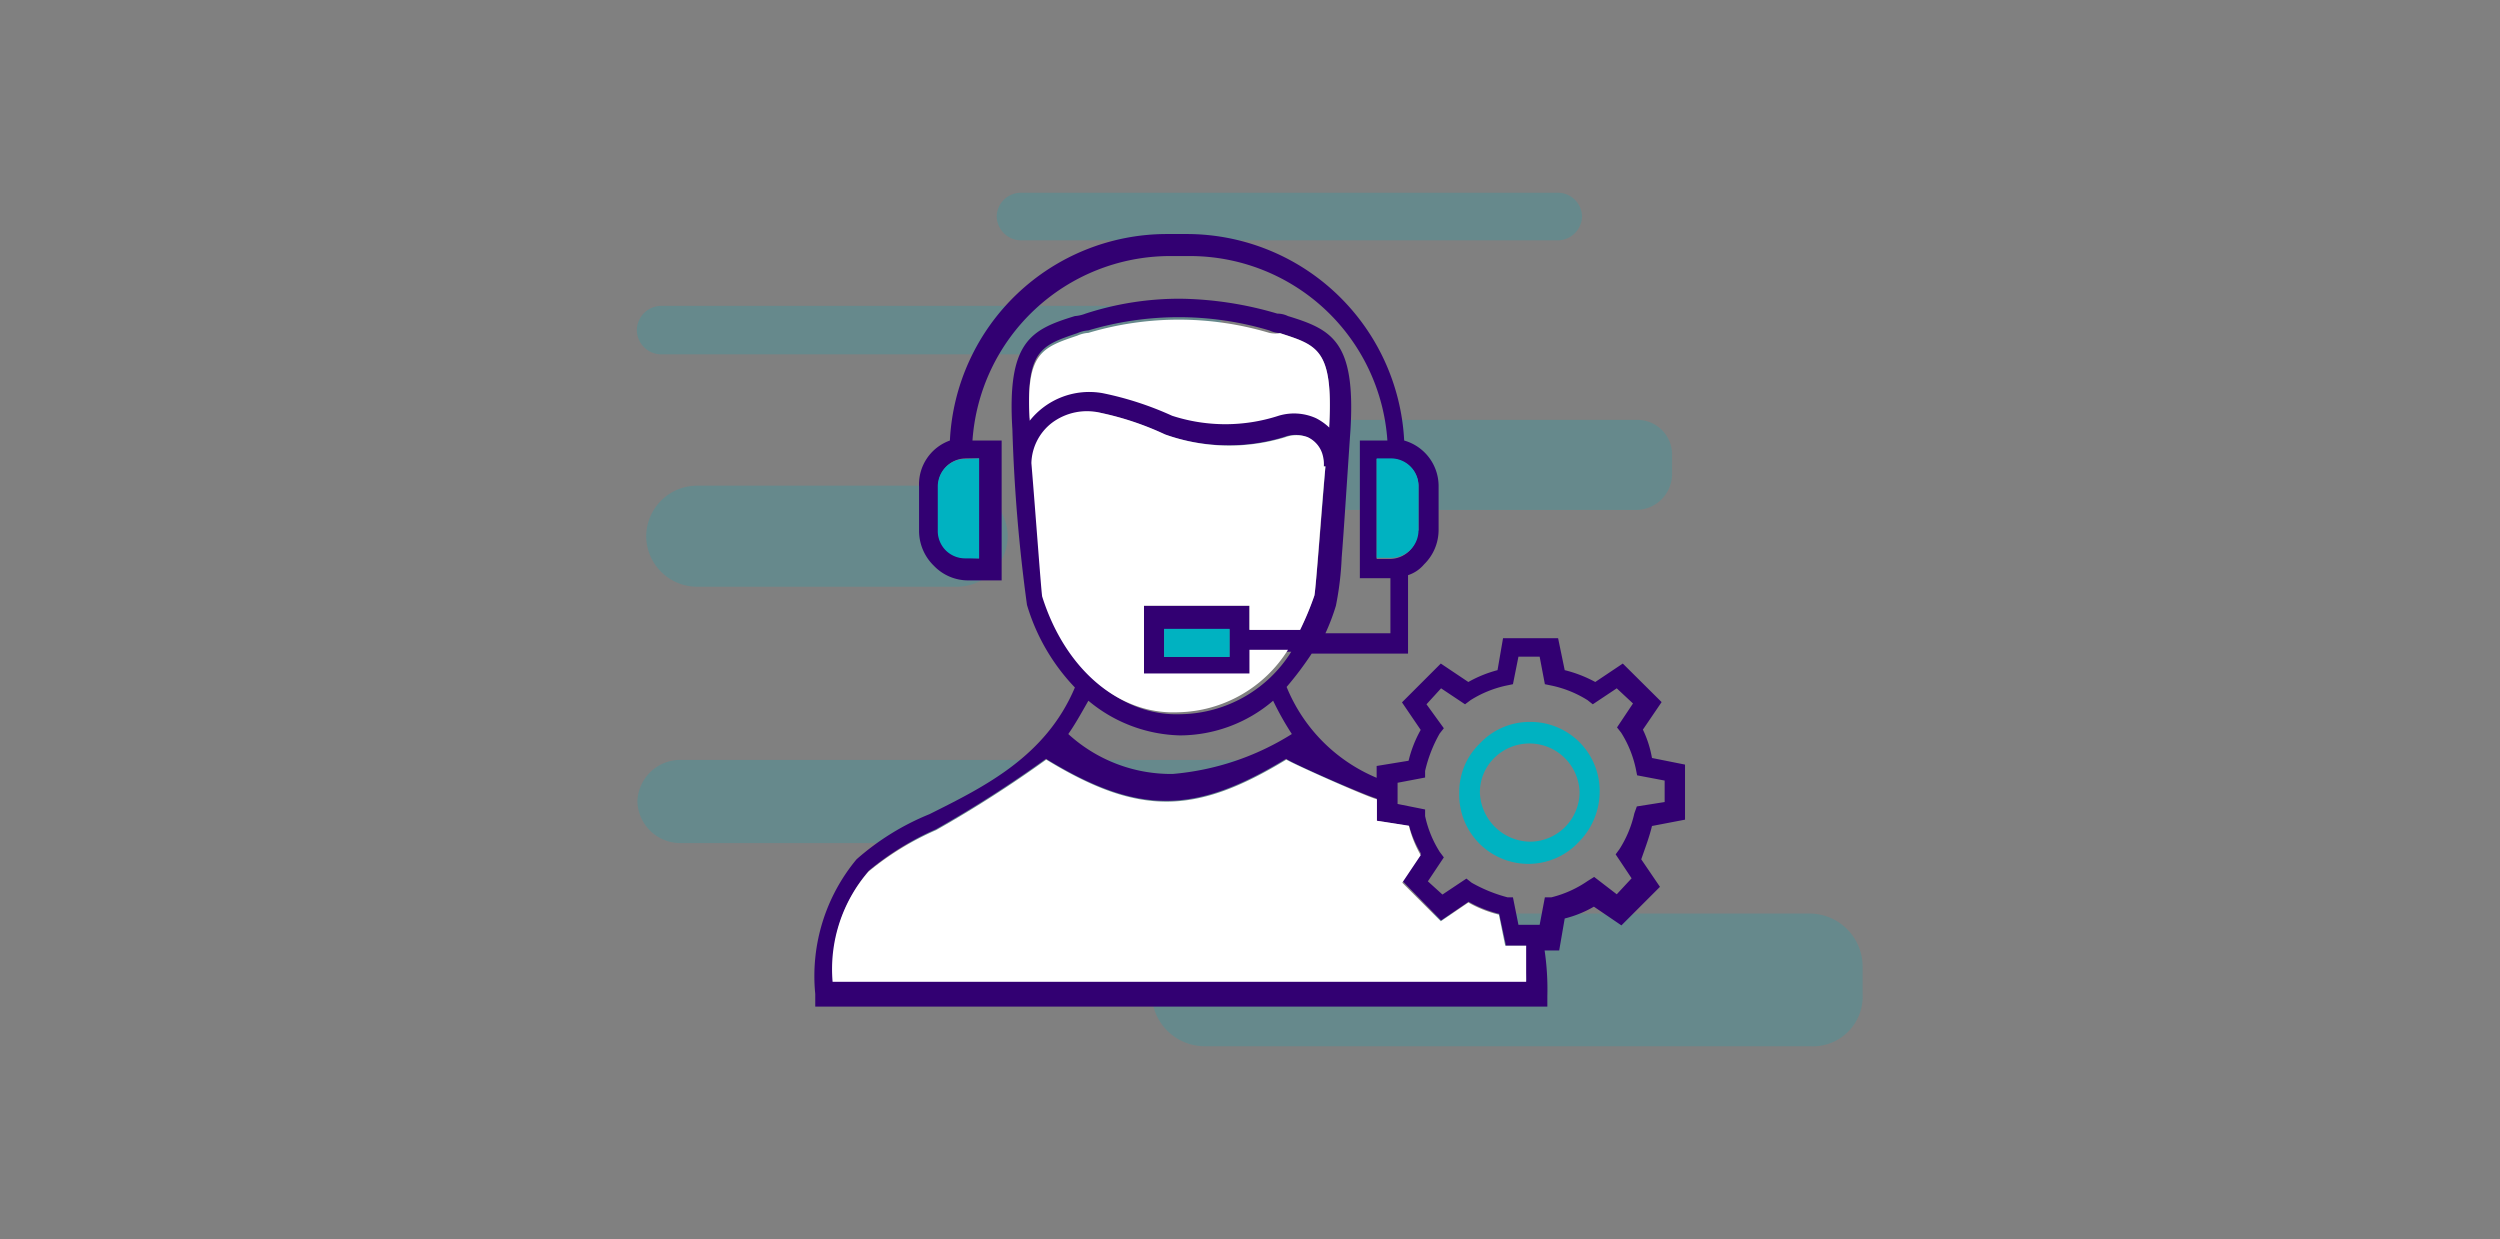 <svg id="Layer_1" data-name="Layer 1" xmlns="http://www.w3.org/2000/svg" viewBox="0 0 90.8 45"><rect x="0" y="0" width="90.8" height="45" fill="#808080" stroke="none"/><defs><style>.cls-1,.cls-3{fill:#00b2c1;}.cls-1{opacity:0.2;isolation:isolate;}.cls-2{fill:#320072;}.cls-4{fill:#fff;}</style></defs><title>self-service</title><g id="BG"><path class="cls-1" d="M65.74,38h-22a1.93,1.93,0,0,1-1.91-1.91v-1a1.93,1.93,0,0,1,1.91-1.91h22a1.93,1.93,0,0,1,1.91,1.91v1A1.81,1.81,0,0,1,65.74,38Z"/><path class="cls-1" d="M34.77,21.31H25.3a1.85,1.85,0,0,1-1.83-1.84h0a1.85,1.85,0,0,1,1.83-1.83h9.47a1.85,1.85,0,0,1,1.83,1.83h0A1.85,1.85,0,0,1,34.77,21.31Z"/><path class="cls-1" d="M47.35,30.62H24.66a1.56,1.56,0,0,1-1.51-1.51h0a1.56,1.56,0,0,1,1.51-1.51H47.43a1.56,1.56,0,0,1,1.51,1.51h0A1.58,1.58,0,0,1,47.35,30.62Z"/><path class="cls-1" d="M56.59,8.73H37.08a.89.89,0,0,1-.88-.88h0A.88.88,0,0,1,37.08,7H56.59a.88.88,0,0,1,.87.87h0A.89.89,0,0,1,56.59,8.73Z"/><path class="cls-1" d="M43.53,12.87H24a.89.89,0,0,1-.87-.88h0a.89.89,0,0,1,.87-.88H43.53a.88.88,0,0,1,.87.88h0A.88.88,0,0,1,43.53,12.87Z"/><path class="cls-1" d="M59.45,18.52H39.15a1.25,1.25,0,0,1-1.27-1.27v-.72a1.26,1.26,0,0,1,1.27-1.28h20.3a1.26,1.26,0,0,1,1.28,1.28v.72A1.31,1.31,0,0,1,59.45,18.52Z"/></g><path class="cls-2" d="M61.2,27.77v2L60,30c-.09.38-.24.78-.39,1.21l.68,1-1.4,1.4-1-.68a4.07,4.07,0,0,1-1.06.43l-.2,1.16h-.53a9.71,9.71,0,0,1,.1,1.66v.38H29.61V36.1a6.63,6.63,0,0,1,1.5-4.89,9.27,9.27,0,0,1,2.65-1.64c2-1,4.22-2.09,5.28-4.6a7.36,7.36,0,0,1-1.74-3,59.67,59.67,0,0,1-.53-6.37c-.2-3.2.67-3.63,2.27-4.12a1.38,1.38,0,0,0,.39-.09,11,11,0,0,1,3.48-.54,12.92,12.92,0,0,1,3.48.54.9.9,0,0,1,.39.09c1.6.49,2.46.92,2.27,4.12-.15,2.19-.24,3.67-.32,4.65A11.09,11.09,0,0,1,48.52,22,7.58,7.58,0,0,1,48.14,23H50.5v-2H49.39V16h1A7.19,7.19,0,0,0,43.2,9.3h-.73A7.2,7.2,0,0,0,35.32,16h1.06v5.08H35.17a1.72,1.72,0,0,1-1.25-.53,1.77,1.77,0,0,1-.54-1.26V17.67A1.69,1.69,0,0,1,34.5,16a7.89,7.89,0,0,1,7.87-7.5h.73A7.91,7.91,0,0,1,51,16a1.72,1.72,0,0,1,1.25,1.64v1.6a1.75,1.75,0,0,1-.53,1.26,1.27,1.27,0,0,1-.58.39v2.85H47.64a12,12,0,0,1-.91,1.21A6.05,6.05,0,0,0,50,28.25v-.43l1.16-.19a4.36,4.36,0,0,1,.44-1.12l-.68-1,1-1,.41-.41,1,.67a4.45,4.45,0,0,1,1.06-.43l.2-1.16h2l.24,1.16a4.65,4.65,0,0,1,1.11.43l1-.67,1.41,1.4-.68,1A3.93,3.93,0,0,1,60,27.53Zm-.74,1.36v-.78l-1-.19-.05-.25a4,4,0,0,0-.53-1.3l-.15-.19.58-.87L58.72,25l-.87.58-.19-.15a4,4,0,0,0-1.31-.53l-.24-.05-.19-1h-.77l-.2,1-.24.05a4,4,0,0,0-1.3.53l-.2.15L52.34,25l-.53.58.63.87-.15.19A5,5,0,0,0,51.76,28l0,.24-1,.19v.77l1,.2,0,.24a4,4,0,0,0,.53,1.3l.15.2-.58.87.53.48.87-.58.19.15a5.4,5.4,0,0,0,1.3.53l.2,0,.2,1h.77l.19-1,.24,0A4,4,0,0,0,57.66,32l.24-.15.82.63.54-.58-.58-.87.14-.19a4.06,4.06,0,0,0,.54-1.3l.09-.25Zm-5,5.22h-.76l-.25-1.16a4.29,4.29,0,0,1-1.11-.44l-1,.68L50.94,32l.67-1A4.06,4.06,0,0,1,51.18,30L50,29.81V29c-.39-.1-3-1.24-3.29-1.44-3.29,2-5.33,2.07-8.72,0a43.44,43.44,0,0,1-4,2.56,10.28,10.28,0,0,0-2.42,1.49,5.41,5.41,0,0,0-1.3,4H55.43C55.43,35.26,55.39,34.84,55.43,34.35ZM51.52,19.26V17.67a1,1,0,0,0-1-1H50v3.63h.48a1,1,0,0,0,1-1Zm-3.24-3.83c.14-2.75-.44-2.89-1.79-3.33a1.07,1.07,0,0,1-.39-.1,11.48,11.48,0,0,0-6.57,0,1.18,1.18,0,0,0-.4.1c-1.3.44-1.88.63-1.73,3.09a2.76,2.76,0,0,1,2.65-1,11.7,11.7,0,0,1,2.52.82,6.25,6.25,0,0,0,3.87,0,1.94,1.94,0,0,1,1.36.09,2.08,2.08,0,0,1,.48.34Zm-.14,1.51h-.06a1.26,1.26,0,0,0-.1-.49,1,1,0,0,0-.52-.58,1.16,1.16,0,0,0-.82,0,6.93,6.93,0,0,1-4.36-.1A10.73,10.73,0,0,0,40,15a2.12,2.12,0,0,0-1.69.44,1.91,1.91,0,0,0-.73,1.45h0c.15,1.79.34,4.45.39,4.84.82,2.61,2.75,4.3,4.93,4.21a4.82,4.82,0,0,0,4-2.27h-1.4v.86H41.55V22h3.83v.86h1.84a10.89,10.89,0,0,0,.52-1.25C47.8,21.29,48,18.68,48.14,16.94Zm-1.22,9.72a10.83,10.83,0,0,1-.68-1.21,5.23,5.23,0,0,1-3.38,1.26,5.38,5.38,0,0,1-3.33-1.26c-.25.44-.49.87-.73,1.21a5.53,5.53,0,0,0,3.79,1.45A9.68,9.68,0,0,0,46.92,26.66Zm-2.27-2.8v-1H42.28v1Zm-9.09-3.58V16.65h-.48a1,1,0,0,0-1,1v1.59a1,1,0,0,0,.28.72,1,1,0,0,0,.74.3Z"/><path class="cls-3" d="M55.58,30.57a1.81,1.81,0,0,0,1.79-1.78,1.82,1.82,0,0,0-3.1-1.26,1.75,1.75,0,0,0-.52,1.26A1.85,1.85,0,0,0,55.58,30.57Zm0-4.35a2.51,2.51,0,0,1,2.52,2.52,2.6,2.6,0,0,1-.73,1.81A2.51,2.51,0,0,1,53,28.79,2.45,2.45,0,0,1,53.75,27,2.48,2.48,0,0,1,55.53,26.22Z"/><path class="cls-4" d="M54.67,34.35h.76c0,.49,0,.91,0,1.31H30.24a5.41,5.41,0,0,1,1.3-4A10.28,10.28,0,0,1,34,30.15a43.44,43.44,0,0,0,4-2.56c3.39,2.07,5.43,2,8.72,0,.34.2,2.9,1.34,3.29,1.44v.78l1.16.18a4.06,4.06,0,0,0,.43,1.07l-.67,1,1.4,1.4,1-.68a4.29,4.29,0,0,0,1.11.44Z"/><path class="cls-3" d="M51.52,17.67v1.59a1,1,0,0,1-1,1H50V16.65h.48A1,1,0,0,1,51.52,17.67Z"/><path class="cls-4" d="M46.49,12.1c1.35.44,1.93.58,1.79,3.33v.1a2.08,2.08,0,0,0-.48-.34,1.94,1.94,0,0,0-1.36-.09,6.25,6.25,0,0,1-3.87,0,11.7,11.7,0,0,0-2.52-.82,2.76,2.76,0,0,0-2.65,1c-.15-2.46.43-2.65,1.73-3.09a1.18,1.18,0,0,1,.4-.1,11.48,11.48,0,0,1,6.57,0A1.07,1.07,0,0,0,46.49,12.1Z"/><path class="cls-4" d="M48.08,16.94h.06c-.16,1.74-.34,4.35-.4,4.69a10.89,10.89,0,0,1-.52,1.25H45.38V22H41.55v2.46h3.83v-.86h1.4a4.82,4.82,0,0,1-4,2.27c-2.18.09-4.11-1.6-4.93-4.21-.05-.39-.24-3.05-.39-4.84h0a1.91,1.91,0,0,1,.73-1.45A2.12,2.12,0,0,1,40,15a10.73,10.73,0,0,1,2.32.78,6.93,6.93,0,0,0,4.36.1,1.16,1.16,0,0,1,.82,0,1,1,0,0,1,.52.58A1.26,1.26,0,0,1,48.08,16.94Z"/><rect class="cls-3" x="42.28" y="22.84" width="2.38" height="1.02"/><path class="cls-3" d="M35.56,16.65v3.63h-.48a1,1,0,0,1-.74-.3,1,1,0,0,1-.28-.72V17.67a1,1,0,0,1,1-1Z"/></svg>